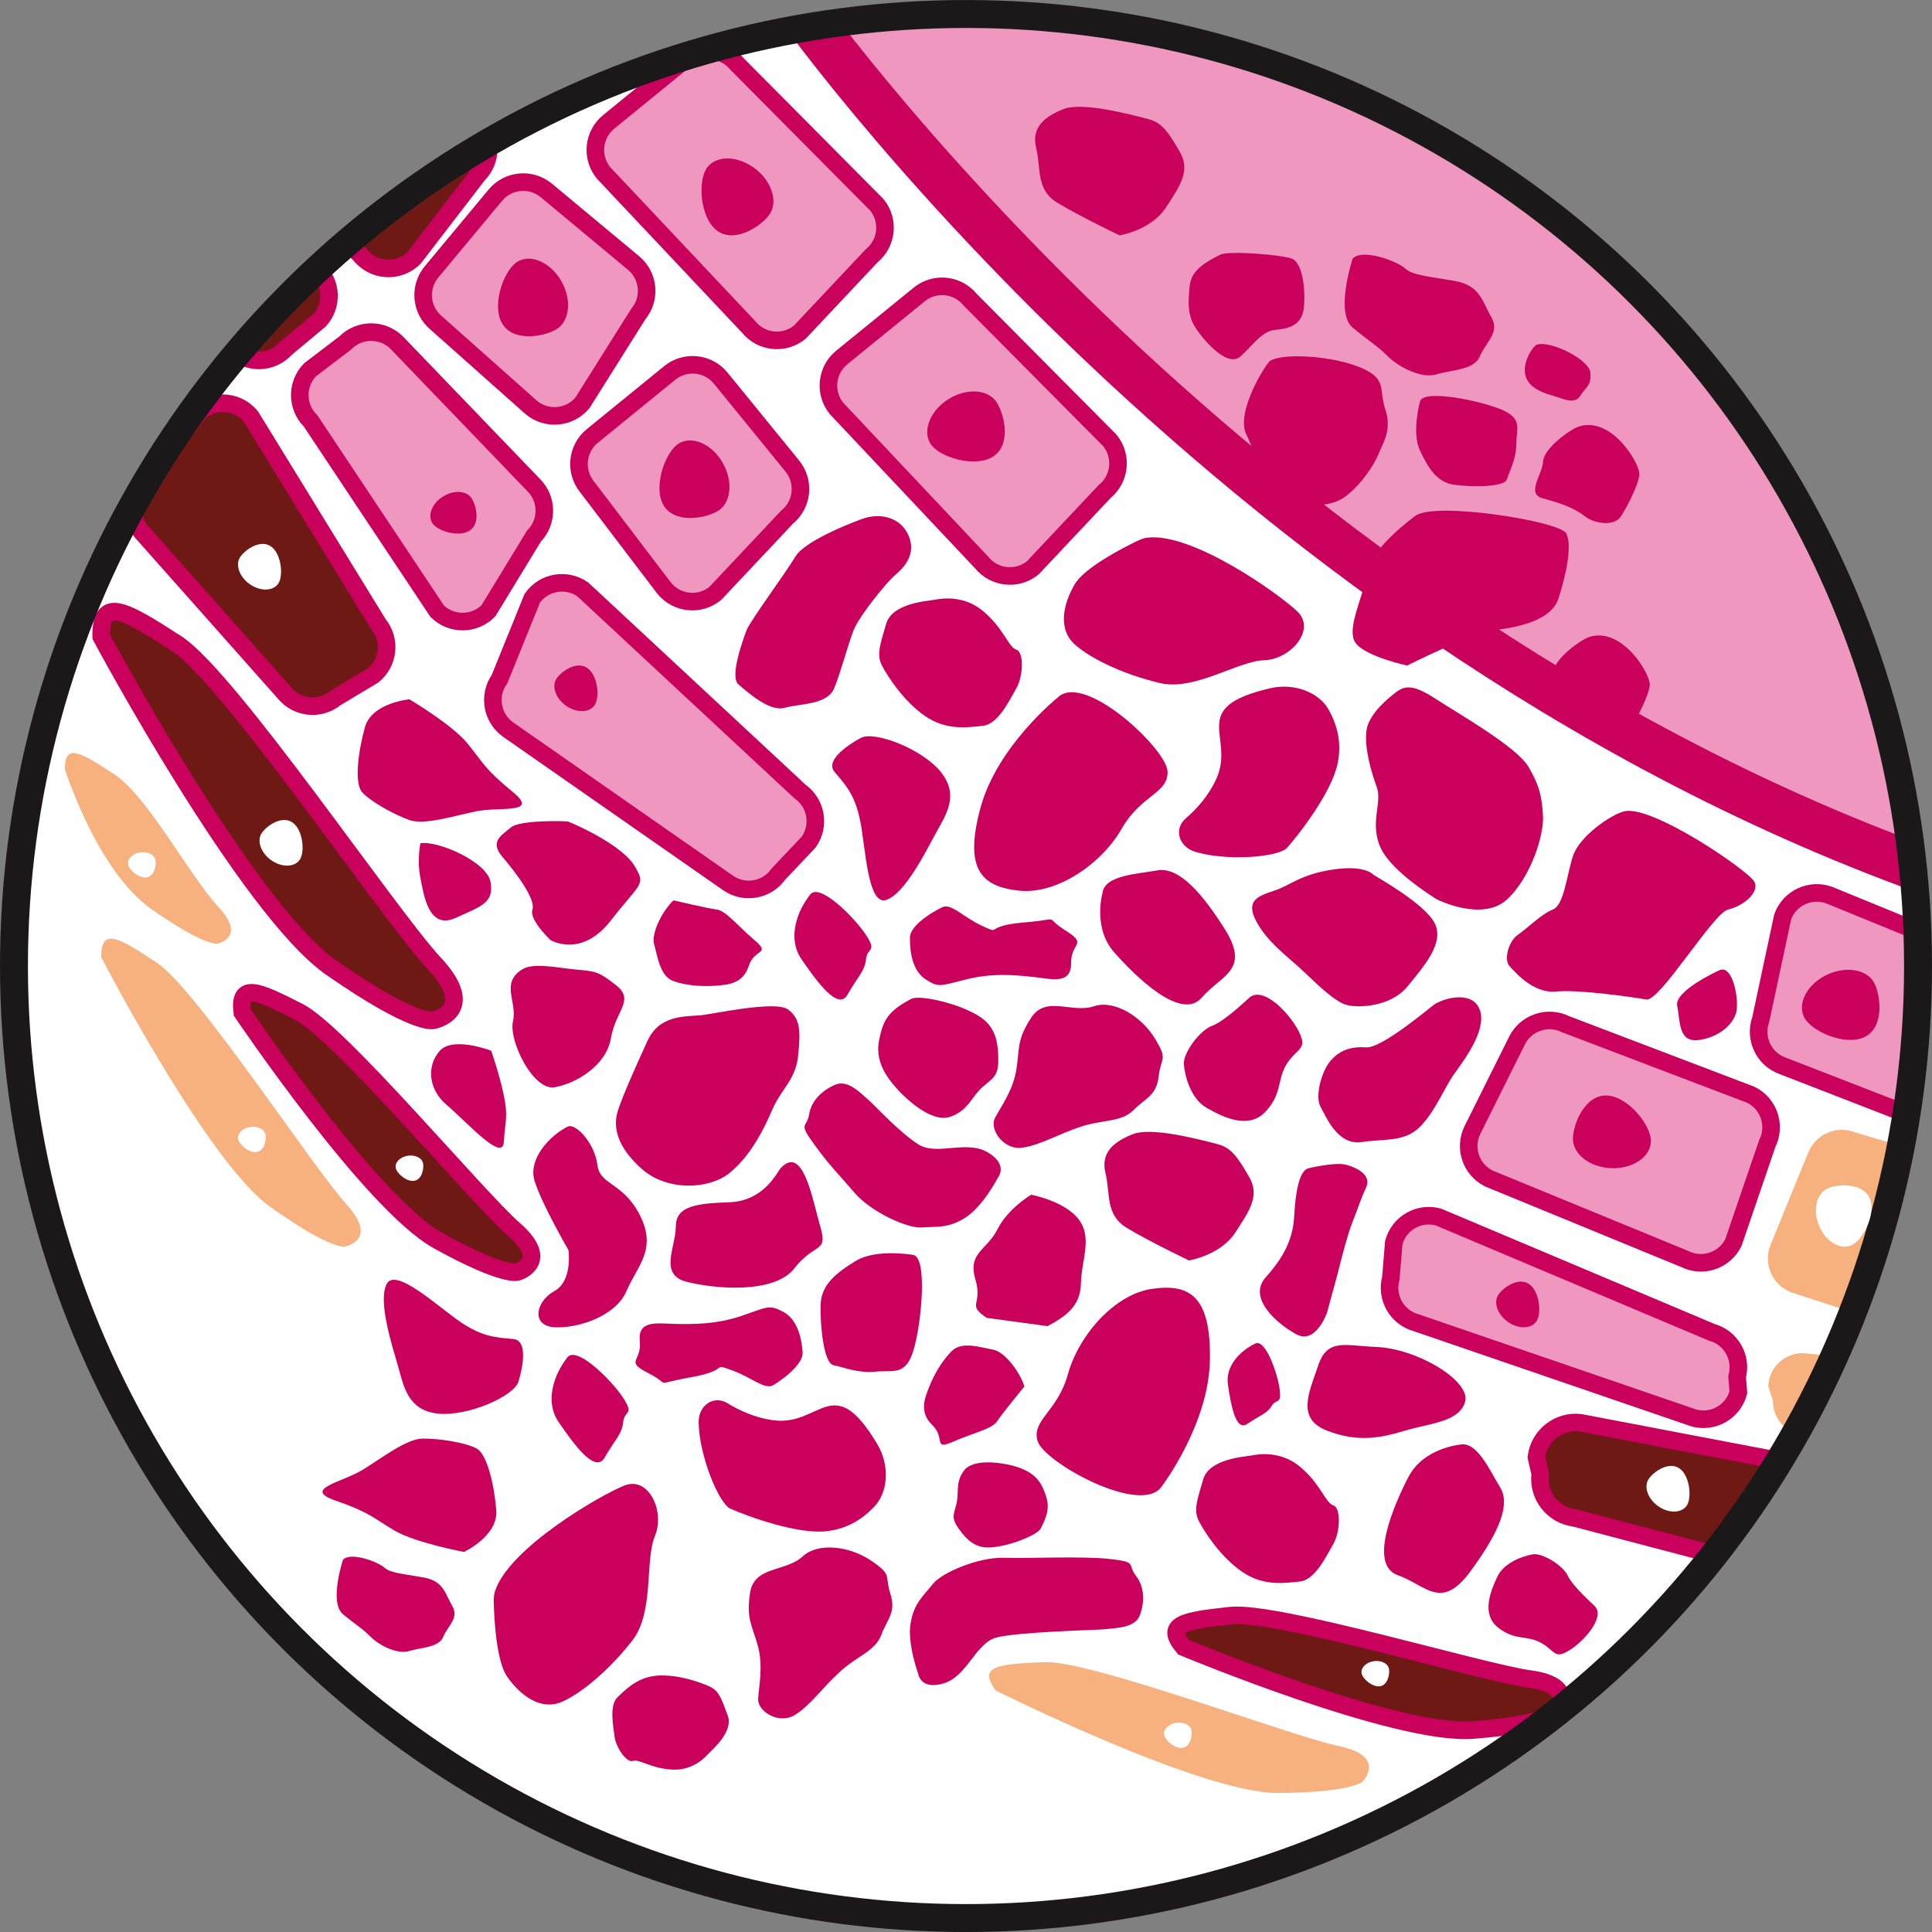 <?xml version="1.0" encoding="utf-8"?>
<!-- Generator: Adobe Illustrator 16.0.0, SVG Export Plug-In . SVG Version: 6.00 Build 0)  -->
<!DOCTYPE svg PUBLIC "-//W3C//DTD SVG 1.1//EN" "http://www.w3.org/Graphics/SVG/1.1/DTD/svg11.dtd">
<svg version="1.1" id="Layer_1" xmlns="http://www.w3.org/2000/svg" xmlns:xlink="http://www.w3.org/1999/xlink" x="0px" y="0px"
	 width="69.158px" height="69.159px" viewBox="0 0 69.158 69.159" enable-background="new 0 0 69.158 69.159" xml:space="preserve">
<rect x="0" y="0" width="69.158" height="69.159" fill="#808080" stroke="none"/>
<g id="XMLID_2736_">
	<g id="XMLID_4092_">
		
			<circle id="XMLID_4216_" fill="#EF97BF" stroke="#CA005D" stroke-width="0.839" stroke-miterlimit="10" cx="34.579" cy="34.58" r="34.079"/>
		<g id="XMLID_4173_">
			<defs>
				<circle id="XMLID_4174_" cx="34.579" cy="34.58" r="34.079"/>
			</defs>
			<use xlink:href="#XMLID_4174_"  overflow="visible" fill="#EF97BF"/>
			<clipPath id="XMLID_5_">
				<use xlink:href="#XMLID_4174_"  overflow="visible"/>
			</clipPath>
			
				<path id="XMLID_4215_" clip-path="url(#XMLID_5_)" fill="#FAD9E6" stroke="#FDEEF5" stroke-width="2.687" stroke-miterlimit="10" d="
				M69.021,31.045C43.23,22.221,28.298-0.177,28.298-0.177S1.26-2.523-1.613,27.83c2.217,9.418,23.69,38.293,52.292,37.99
				C79.281,65.518,69.021,31.045,69.021,31.045z"/>
			<g id="XMLID_4175_" clip-path="url(#XMLID_5_)">
				<path id="XMLID_4214_" fill="#CA005D" d="M23.776,21.057l-2.76-3.627c-0.452-0.555-0.368-1.373,0.187-1.825l2.771-2.256
					c0.556-0.452,1.374-0.368,1.826,0.188l2.563,3.147c0.451,0.557,0.368,1.373-0.188,1.826l-2.573,2.734
					C25.047,21.696,24.229,21.612,23.776,21.057z"/>
				<path id="XMLID_4213_" fill="#CA005D" d="M49.465,40.049l-4.003-2.178c-0.641-0.322-0.899-1.102-0.577-1.742l1.604-3.192
					c0.322-0.641,1.102-0.899,1.742-0.577l3.629,1.822c0.64,0.322,0.897,1.103,0.576,1.742l-1.229,3.549
					C50.885,40.113,50.105,40.371,49.465,40.049z"/>
				<path id="XMLID_4212_" fill="#CA005D" d="M58.443,28.73l4.058,2.076c0.647,0.305,0.926,1.078,0.62,1.727L61.6,35.766
					c-0.305,0.648-1.078,0.926-1.727,0.621L56.2,34.658c-0.648-0.307-0.927-1.079-0.621-1.728l1.137-3.578
					C57.021,28.704,57.795,28.426,58.443,28.73z"/>
				<path id="XMLID_4211_" fill="#CA005D" d="M42.293,26.051l-3.406-3.027c-0.552-0.459-0.627-1.277-0.168-1.828l2.284-2.746
					c0.458-0.552,1.276-0.627,1.827-0.168l3.121,2.596c0.551,0.458,0.627,1.276,0.168,1.828l-1.998,3.178
					C43.662,26.434,42.844,26.509,42.293,26.051z"/>
				<path id="XMLID_4210_" fill="#CA005D" d="M31.494,28.363l-3.406-3.027c-0.551-0.459-0.626-1.277-0.168-1.828l2.285-2.746
					c0.458-0.551,1.276-0.627,1.828-0.168l3.121,2.596c0.551,0.459,0.625,1.277,0.167,1.828l-1.999,3.178
					C32.863,28.746,32.045,28.822,31.494,28.363z"/>
				<path id="XMLID_4209_" fill="#CA005D" d="M19.02,14.588l-3.406-3.028c-0.551-0.458-0.625-1.276-0.167-1.827l2.284-2.746
					c0.459-0.552,1.276-0.627,1.828-0.168l3.12,2.596c0.552,0.458,0.626,1.276,0.169,1.827l-2,3.179
					C20.389,14.971,19.571,15.045,19.02,14.588z"/>
				<path id="XMLID_4208_" fill="#CA005D" d="M12.986,9.227L9.879,5.893c-0.506-0.508-0.503-1.33,0.005-1.836l2.532-2.52
					c0.508-0.506,1.33-0.504,1.836,0.004l2.863,2.877c0.506,0.509,0.504,1.33-0.005,1.836L14.822,9.23
					C14.314,9.736,13.492,9.734,12.986,9.227z"/>
				<path id="XMLID_4207_" fill="#CA005D" d="M52.352,32.666l-6.25-4.271c-0.609-0.377-0.797-1.178-0.42-1.787l1.881-3.037
					c0.377-0.609,1.178-0.797,1.787-0.42l5.906,3.885c0.609,0.377,0.798,1.178,0.42,1.787l-1.537,3.424
					C53.761,32.855,52.961,33.044,52.352,32.666z"/>
				<path id="XMLID_4206_" fill="#CA005D" d="M65.471,32.039l7.007,2.866c0.675,0.241,1.026,0.983,0.786,1.659l-1.203,3.363
					c-0.24,0.676-0.983,1.027-1.658,0.785l-6.591-2.559c-0.675-0.241-1.026-0.984-0.784-1.658l0.784-3.672
					C64.053,32.149,64.796,31.797,65.471,32.039z"/>
				<path id="XMLID_4205_" fill="#CA005D" d="M41.791,35.467l-6.25-4.271c-0.609-0.378-0.797-1.178-0.42-1.787l1.881-3.037
					c0.377-0.609,1.177-0.797,1.786-0.42l5.907,3.885c0.609,0.377,0.797,1.177,0.42,1.786l-1.538,3.425
					C43.199,35.656,42.4,35.844,41.791,35.467z"/>
				<path id="XMLID_4204_" fill="#CA005D" d="M15.648,21.877l-4.529-6.809c-0.512-0.503-0.518-1.324-0.016-1.835l1.258-0.958
					c0.503-0.51,1.324-0.517,1.836-0.014l4.9,5.096c0.511,0.502,0.518,1.324,0.015,1.835l-1.628,2.671
					C16.981,22.373,16.16,22.38,15.648,21.877z"/>
				<path id="XMLID_4203_" fill="#CA005D" d="M6.514,3.027l4.834,6.598c0.532,0.479,0.575,1.301,0.096,1.833l-1.213,1.013
					c-0.479,0.533-1.299,0.576-1.832,0.098L3.271,7.699c-0.532-0.48-0.576-1.301-0.097-1.833l1.507-2.741
					C5.16,2.592,5.98,2.549,6.514,3.027z"/>
				<path id="XMLID_4202_" fill="#CA005D" d="M20.863,21.1l7.773,7.232c0.586,0.414,0.726,1.224,0.313,1.809l-1.086,1.148
					c-0.414,0.586-1.224,0.725-1.809,0.312l-7.861-5.481c-0.586-0.413-0.726-1.223-0.313-1.809l1.174-2.898
					C19.469,20.826,20.278,20.688,20.863,21.1z"/>
				<path id="XMLID_4201_" fill="#CA005D" d="M51.486,43.563l9.783,4.127c0.691,0.188,1.1,0.9,0.912,1.592l0.046,0.563
					c-0.188,0.692-0.9,1.101-1.592,0.913l-9.937-3.408c-0.691-0.188-1.1-0.9-0.912-1.593l0.107-1.282
					C50.082,43.783,50.795,43.375,51.486,43.563z"/>
				<path id="XMLID_4200_" fill="#CA005D" d="M15.836,25.377l7.468,8.817c0.579,0.522,0.626,1.415,0.103,1.995l-0.232,0.568
					c-0.521,0.58-1.415,0.627-1.994,0.104l-7.97-8.195c-0.579-0.523-0.626-1.416-0.104-1.994l0.736-1.192
					C14.363,24.9,15.257,24.854,15.836,25.377z"/>
				<path id="XMLID_4199_" fill="#CA005D" d="M74.529,52.963l-9.87-1.576c-0.675-0.017-1.208-0.576-1.192-1.25l-0.168-0.506
					c0.016-0.674,0.575-1.209,1.25-1.192l9.85,0.884c0.675,0.017,1.209,0.576,1.193,1.251l0.188,1.196
					C75.764,52.443,75.205,52.979,74.529,52.963z"/>
				<path id="XMLID_4198_" fill="#CA005D" d="M67.537,57.273l-11.174-2.938c-0.775-0.095-1.325-0.8-1.229-1.575l-0.136-0.6
					c0.095-0.773,0.8-1.324,1.574-1.229l11.23,2.141c0.773,0.096,1.324,0.801,1.229,1.574l0.08,1.397
					C69.017,56.818,68.312,57.369,67.537,57.273z"/>
				<path id="XMLID_4197_" fill="#CA005D" d="M58.684,60.407l-11.012-3.503c-0.768-0.135-1.281-0.867-1.147-1.635l-0.104-0.606
					c0.135-0.769,0.866-1.282,1.635-1.147l11.106,2.709c0.769,0.135,1.282,0.867,1.147,1.635l0.01,1.4
					C60.184,60.028,59.451,60.541,58.684,60.407z"/>
				<path id="XMLID_4196_" fill="#CA005D" d="M35.84,40.195l-6.77-5.505c-0.611-0.374-0.803-1.173-0.429-1.784l1.009-1.217
					c0.375-0.61,1.174-0.803,1.785-0.428l6.744,3.752c0.611,0.375,0.803,1.174,0.428,1.785l-0.982,2.969
					C37.25,40.379,36.451,40.57,35.84,40.195z"/>
				<path id="XMLID_4195_" fill="#CA005D" d="M8.981,14.912l4.567,7.435c0.453,0.556,0.369,1.373-0.186,1.825l-1.355,0.814
					c-0.556,0.452-1.373,0.369-1.826-0.188l-5.123-5.771c-0.453-0.556-0.369-1.374,0.187-1.826l1.91-2.477
					C7.711,14.273,8.528,14.356,8.981,14.912z"/>
				<path id="XMLID_4194_" fill="#CA005D" d="M41.344,37.178l7.286,4.802c0.646,0.312,0.916,1.087,0.604,1.733l-0.883,1.311
					c-0.313,0.645-1.088,0.916-1.733,0.604l-7.085-3.059c-0.646-0.313-0.916-1.088-0.604-1.733l0.682-3.052
					C39.922,37.137,40.698,36.867,41.344,37.178z"/>
				<path id="XMLID_4193_" fill="#CA005D" d="M26.801,11.705l-5.199-5.518c-0.451-0.557-0.368-1.374,0.188-1.826l2.771-2.256
					c0.556-0.453,1.373-0.369,1.825,0.188l5.002,5.039c0.453,0.557,0.369,1.373-0.188,1.826l-2.572,2.734
					C28.07,12.346,27.254,12.262,26.801,11.705z"/>
				<path id="XMLID_4192_" fill="#CA005D" d="M35.144,20.141l-5.199-5.52c-0.452-0.555-0.369-1.373,0.187-1.825l2.771-2.255
					c0.555-0.453,1.373-0.369,1.825,0.187l5.002,5.04c0.452,0.556,0.368,1.373-0.188,1.826l-2.573,2.733
					C36.414,20.779,35.596,20.695,35.144,20.141z"/>
				<path id="XMLID_4191_" fill="#CA005D" d="M60.306,45.067l-7.013-2.882c-0.641-0.319-0.902-1.099-0.583-1.74l1.593-3.197
					c0.32-0.642,1.1-0.902,1.741-0.584l6.635,2.527c0.642,0.32,0.903,1.1,0.583,1.74l-1.215,3.553
					C61.727,45.126,60.947,45.387,60.306,45.067z"/>
				<path id="XMLID_4190_" fill="#CA005D" d="M71.297,48.604l-7.207-2.353c-0.664-0.271-0.982-1.029-0.711-1.693l1.352-3.307
					c0.271-0.664,1.028-0.981,1.692-0.711l6.805,2.027c0.663,0.271,0.981,1.029,0.71,1.693l-0.948,3.632
					C72.719,48.557,71.961,48.875,71.297,48.604z"/>
				<path id="XMLID_4189_" fill="#CA005D" d="M24.301,38.645c0,0,4.338,5.999,8.772,7.324s5.097,0.815,5.097,0.815
					s1.836-1.02-0.764-2.446c-2.6-1.428-7.068-5.744-9.786-6.458S23.699,36.912,24.301,38.645z"/>
				<path id="XMLID_4188_" fill="#CA005D" d="M27.334,47.639c0,0,9.19,6.154,12.845,6.587c3.655,0.433,4.104-0.058,4.104-0.058
					s1.299-1.049-0.934-1.811c-2.23-0.764-11.294-5.582-13.52-5.771C27.604,46.399,26.625,46.363,27.334,47.639z"/>
				<path id="XMLID_4187_" fill="#CA005D" d="M3.623,22.791c0,0,5.221,9.752,8.242,11.852c3.023,2.1,3.65,1.879,3.65,1.879
					s1.639-0.315,0.027-2.037c-1.609-1.723-7.346-10.236-9.223-11.448S3.598,21.334,3.623,22.791z"/>
				<path id="XMLID_4186_" fill="#CA005D" d="M40.334,48.426c0,0,4.704,3.919,8.529,4.073c3.824,0.154,4.252-0.39,4.252-0.39
					s1.262-1.191-1.113-1.804c-2.375-0.611-6.84-3.157-9.164-3.173S39.498,47.16,40.334,48.426z"/>
				<path id="XMLID_4185_" fill="#CA005D" d="M17.339,38.286c0,0,2.315,4.565,5.202,5.948c2.886,1.383,3.393,1.106,3.393,1.106
					s1.363-0.499-0.258-1.753c-1.621-1.256-4.208-4.686-5.987-5.466S17.115,37.037,17.339,38.286z"/>
				<path id="XMLID_4184_" fill="#CA005D" d="M28.457,53.07c0,0,6.885,4.544,9.611,4.848c2.729,0.305,3.061-0.063,3.061-0.063
					s0.963-0.789-0.705-1.346c-1.667-0.559-8.449-4.107-10.109-4.235C28.652,52.145,27.924,52.123,28.457,53.07z"/>
				<path id="XMLID_4183_" fill="#CA005D" d="M3.623,34.266c0,0,3.796,7.322,6.029,8.918c2.232,1.595,2.701,1.436,2.701,1.436
					s1.227-0.219,0.042-1.518c-1.184-1.301-5.376-7.705-6.764-8.627C4.244,33.552,3.618,33.178,3.623,34.266z"/>
				<path id="XMLID_4182_" fill="#CA005D" d="M8.672,36.242c0,0,4.611,6.839,7.012,8.168c2.4,1.328,2.85,1.117,2.85,1.117
					s1.191-0.359-0.133-1.514c-1.326-1.156-6.226-7.037-7.709-7.795C9.207,35.463,8.542,35.162,8.672,36.242z"/>
				<path id="XMLID_4181_" fill="#CA005D" d="M42.367,58.963c0,0,7.611,3.176,10.348,2.965c2.736-0.21,2.994-0.633,2.994-0.633
					s0.799-0.955-0.943-1.191s-9.068-2.454-10.725-2.271S41.666,58.132,42.367,58.963z"/>
				<path id="XMLID_4180_" fill="#CA005D" d="M20.252,46.9c0,0,2.064,3.211,4.31,4.018c2.245,0.809,2.601,0.564,2.601,0.564
					s0.974-0.473-0.324-1.281s-3.477-3.156-4.855-3.602C20.604,46.156,19.991,45.99,20.252,46.9z"/>
				<path id="XMLID_4179_" fill="#CA005D" d="M2.324,27.537c0,0,1.146,3.641,3.102,5.01s2.361,1.227,2.361,1.227
					s1.063-0.199,0.023-1.32c-1.039-1.121-2.524-3.96-3.738-4.751S2.311,26.591,2.324,27.537z"/>
				<path id="XMLID_4178_" fill="#CA005D" d="M35.639,60.51c0,0,7.375,3.693,10.119,3.672c2.744-0.021,3.031-0.426,3.031-0.426
					s0.861-0.896-0.859-1.252c-1.723-0.356-8.878-3.075-10.543-3.006C35.723,59.567,34.996,59.632,35.639,60.51z"/>
				<path id="XMLID_4177_" fill="#CA005D" d="M13.995,46.479c0,0,5.391,6.244,7.933,7.278c2.541,1.034,2.961,0.771,2.961,0.771
					s1.142-0.497-0.312-1.486c-1.452-0.99-7.016-6.248-8.579-6.824S13.738,45.422,13.995,46.479z"/>
				<path id="XMLID_4176_" fill="#CA005D" d="M26.759,55.688c0,0,2.431,2.943,4.757,3.479c2.324,0.535,2.648,0.251,2.648,0.251
					s0.911-0.585-0.474-1.233s-3.826-2.723-5.248-3C27.02,54.906,26.393,54.815,26.759,55.688z"/>
			</g>
			
				<use xlink:href="#XMLID_4174_"  overflow="visible" fill="none" stroke="#CA005D" stroke-width="0.839" stroke-miterlimit="10"/>
		</g>
		<path id="XMLID_4172_" fill="#FAD9E6" d="M33.306,15.883c-0.295-0.478-0.002-1.193,0.654-1.6c0.657-0.406,1.429-0.348,1.724,0.13
			s0.51,1.532-0.146,1.938S33.602,16.359,33.306,15.883z"/>
		<path id="XMLID_4171_" fill="#FAD9E6" d="M30.45,24.438c-0.296-0.477-0.002-1.193,0.654-1.598
			c0.657-0.406,1.429-0.349,1.724,0.129s0.51,1.533-0.146,1.938S30.745,24.916,30.45,24.438z"/>
		<path id="XMLID_4170_" fill="#FAD9E6" d="M24.322,15.86c0.492-0.271,1.193,0.06,1.564,0.735c0.372,0.676,0.274,1.443-0.217,1.713
			c-0.492,0.271-1.557,0.433-1.929-0.244C23.369,17.389,23.832,16.131,24.322,15.86z"/>
		<path id="XMLID_4169_" fill="#FAD9E6" d="M18.545,9.354c0.491-0.271,1.191,0.06,1.563,0.735c0.373,0.676,0.275,1.443-0.217,1.714
			s-1.557,0.432-1.928-0.245C17.59,10.883,18.053,9.625,18.545,9.354z"/>
		<path id="XMLID_4168_" fill="#FAD9E6" d="M25.32,5.987c0.347-0.442,1.119-0.414,1.727,0.062c0.607,0.478,0.819,1.221,0.473,1.662
			c-0.346,0.442-1.262,1.008-1.869,0.532C25.043,7.767,24.975,6.428,25.32,5.987z"/>
		<path id="XMLID_4167_" fill="#FAD9E6" d="M42.343,20.56c0.502-0.251,1.188,0.104,1.535,0.794c0.346,0.689,0.22,1.453-0.282,1.704
			s-1.572,0.372-1.918-0.317S41.842,20.811,42.343,20.56z"/>
		<path id="XMLID_4166_" fill="#FAD9E6" d="M41.072,30.045c0.182,0.531-0.263,1.164-0.992,1.414c-0.73,0.251-1.47,0.023-1.651-0.508
			c-0.183-0.531-0.158-1.607,0.571-1.857C39.73,28.844,40.891,29.515,41.072,30.045z"/>
		<path id="XMLID_4165_" fill="#FAD9E6" d="M51.689,27.641c-0.029,0.561-0.679,0.981-1.449,0.939
			c-0.771-0.041-1.371-0.529-1.34-1.09c0.029-0.561,0.455-1.551,1.227-1.508C50.897,26.024,51.721,27.081,51.689,27.641z"/>
		<path id="XMLID_4164_" fill="#FAD9E6" d="M50.294,36.33c-0.03,0.561-0.68,0.98-1.45,0.939c-0.771-0.043-1.371-0.53-1.34-1.092
			c0.029-0.56,0.456-1.549,1.227-1.508C49.501,34.713,50.324,35.77,50.294,36.33z"/>
		<path id="XMLID_4163_" fill="#FAD9E6" d="M59.096,40.876c-0.029,0.56-0.68,0.98-1.45,0.939c-0.771-0.042-1.371-0.53-1.341-1.091
			c0.031-0.561,0.457-1.55,1.228-1.508C58.303,39.258,59.126,40.315,59.096,40.876z"/>
		<path id="XMLID_4162_" fill="#FAD9E6" d="M57.771,32.639c-0.236-0.51,0.14-1.186,0.84-1.51s1.459-0.175,1.695,0.335
			c0.236,0.509,0.324,1.583-0.377,1.907C59.23,33.695,58.006,33.147,57.771,32.639z"/>
		<path id="XMLID_4161_" fill="#FAD9E6" d="M64.572,36.396c-0.236-0.51,0.141-1.186,0.84-1.51c0.701-0.324,1.459-0.175,1.695,0.335
			c0.236,0.509,0.324,1.583-0.377,1.907C66.031,37.453,64.808,36.905,64.572,36.396z"/>
		<path id="XMLID_4160_" fill="#FAD9E6" d="M42.652,40.334c-0.064,0.327-0.482,0.521-0.934,0.432
			c-0.45-0.09-0.764-0.428-0.697-0.756c0.064-0.327,0.398-0.874,0.849-0.785C42.32,39.314,42.718,40.006,42.652,40.334z"/>
		<path id="XMLID_4159_" fill="#FAD9E6" d="M32.805,34.668c-0.064,0.328-0.483,0.521-0.934,0.432
			c-0.451-0.09-0.764-0.428-0.699-0.755c0.066-0.327,0.4-0.875,0.85-0.786C32.473,33.648,32.869,34.34,32.805,34.668z"/>
		<path id="XMLID_4158_" fill="#FAD9E6" d="M21.278,25.252c-0.196,0.271-0.657,0.271-1.028,0.002
			c-0.372-0.27-0.514-0.708-0.318-0.979c0.196-0.27,0.729-0.627,1.101-0.357S21.475,24.982,21.278,25.252z"/>
		<path id="XMLID_4157_" fill="#FAD9E6" d="M9.954,20.9c-0.196,0.271-0.656,0.271-1.028,0.001c-0.372-0.27-0.514-0.708-0.318-0.978
			c0.197-0.271,0.729-0.627,1.101-0.357C10.08,19.836,10.15,20.631,9.954,20.9z"/>
		<path id="XMLID_4156_" fill="#FAD9E6" d="M10.725,30.783c-0.196,0.271-0.656,0.271-1.028,0.001
			c-0.372-0.27-0.515-0.708-0.318-0.978c0.196-0.271,0.729-0.627,1.101-0.357S10.92,30.514,10.725,30.783z"/>
		<path id="XMLID_4155_" fill="#FAD9E6" d="M17.721,30.783c-0.196,0.271-0.656,0.271-1.028,0.001
			c-0.372-0.27-0.514-0.708-0.317-0.978c0.195-0.271,0.729-0.627,1.1-0.357C17.847,29.719,17.917,30.514,17.721,30.783z"/>
		<path id="XMLID_4154_" fill="#FAD9E6" d="M30.229,42.312c-0.195,0.271-0.656,0.271-1.027,0.001
			c-0.373-0.27-0.515-0.707-0.318-0.978s0.729-0.628,1.1-0.357C30.354,41.247,30.425,42.041,30.229,42.312z"/>
		<path id="XMLID_4153_" fill="#FAD9E6" d="M22.318,42.312c-0.195,0.271-0.656,0.271-1.027,0.001
			c-0.372-0.27-0.515-0.707-0.318-0.978s0.729-0.628,1.1-0.357C22.444,41.247,22.516,42.041,22.318,42.312z"/>
		<path id="XMLID_4152_" fill="#FAD9E6" d="M46.738,50.553c-0.196,0.27-0.656,0.271-1.028,0c-0.371-0.27-0.514-0.707-0.317-0.977
			c0.195-0.271,0.729-0.628,1.1-0.358C46.864,49.488,46.935,50.282,46.738,50.553z"/>
		<path id="XMLID_4151_" fill="#FAD9E6" d="M36.014,51.037c-0.196,0.271-0.656,0.271-1.028,0.002
			c-0.372-0.271-0.515-0.709-0.317-0.979c0.195-0.271,0.728-0.627,1.1-0.357C36.139,49.973,36.21,50.768,36.014,51.037z"/>
		<path id="XMLID_4150_" fill="#FAD9E6" d="M34.977,55.5c-0.117,0.162-0.393,0.162-0.615,0.001s-0.307-0.423-0.189-0.585
			s0.436-0.375,0.657-0.213C35.051,54.863,35.094,55.339,34.977,55.5z"/>
		<path id="XMLID_4149_" fill="#FAD9E6" d="M30.732,57.92c-0.117,0.162-0.393,0.162-0.615,0.002
			c-0.223-0.162-0.307-0.424-0.189-0.586s0.436-0.375,0.658-0.213C30.808,57.283,30.85,57.759,30.732,57.92z"/>
		<path id="XMLID_4148_" fill="#FAD9E6" d="M48.738,59.889c-0.027-0.197,0.17-0.389,0.442-0.426
			c0.272-0.039,0.515,0.092,0.542,0.289c0.028,0.197-0.054,0.572-0.326,0.61C49.125,60.4,48.766,60.088,48.738,59.889z"/>
		<path id="XMLID_4147_" fill="#FAD9E6" d="M41.67,62.095c-0.028-0.198,0.17-0.39,0.442-0.427s0.515,0.092,0.542,0.289
			c0.027,0.199-0.054,0.572-0.326,0.611C42.057,62.605,41.697,62.293,41.67,62.095z"/>
		<path id="XMLID_4146_" fill="#FAD9E6" d="M19.35,50.734c-0.027-0.198,0.171-0.389,0.443-0.428
			c0.271-0.037,0.514,0.092,0.542,0.291c0.028,0.197-0.054,0.572-0.326,0.609C19.736,51.245,19.377,50.932,19.35,50.734z"/>
		<path id="XMLID_4145_" fill="#FAD9E6" d="M22.712,48.646c-0.028-0.197,0.171-0.388,0.442-0.427
			c0.272-0.037,0.516,0.092,0.543,0.29s-0.055,0.572-0.326,0.61C23.1,49.156,22.739,48.844,22.712,48.646z"/>
		<path id="XMLID_4144_" fill="#FAD9E6" d="M14.164,41.797c-0.028-0.199,0.17-0.39,0.441-0.428c0.272-0.037,0.516,0.092,0.543,0.29
			s-0.054,0.572-0.326,0.61C14.551,42.307,14.191,41.994,14.164,41.797z"/>
		<path id="XMLID_4143_" fill="#FAD9E6" d="M8.521,40.766c-0.026-0.197,0.172-0.389,0.443-0.427s0.516,0.093,0.543,0.29
			s-0.055,0.572-0.326,0.609C8.91,41.276,8.55,40.963,8.521,40.766z"/>
		<path id="XMLID_4142_" fill="#FAD9E6" d="M4.584,30.936c-0.027-0.197,0.17-0.389,0.442-0.426c0.272-0.038,0.515,0.092,0.542,0.289
			c0.028,0.198-0.053,0.572-0.325,0.61S4.611,31.135,4.584,30.936z"/>
		<path id="XMLID_4141_" fill="#FAD9E6" d="M53.881,57.223c-0.196,0.271-0.656,0.271-1.029,0.001
			c-0.371-0.27-0.513-0.708-0.316-0.978c0.195-0.271,0.729-0.627,1.1-0.357S54.076,56.952,53.881,57.223z"/>
		<path id="XMLID_4140_" fill="#FAD9E6" d="M60.371,53.906c-0.196,0.27-0.656,0.27-1.028,0s-0.513-0.707-0.317-0.978
			s0.729-0.628,1.1-0.358C60.498,52.842,60.568,53.635,60.371,53.906z"/>
		<path id="XMLID_4139_" fill="#FAD9E6" d="M54.992,47.307c-0.196,0.271-0.656,0.271-1.028,0.002
			c-0.372-0.271-0.515-0.708-0.318-0.979s0.729-0.627,1.101-0.357S55.188,47.037,54.992,47.307z"/>
		<path id="XMLID_4138_" fill="#FAD9E6" d="M15.473,18.721c-0.176-0.284-0.001-0.711,0.391-0.951
			c0.39-0.242,0.849-0.207,1.024,0.076c0.177,0.285,0.304,0.912-0.087,1.154C16.41,19.241,15.648,19.005,15.473,18.721z"/>
		
			<circle id="XMLID_4137_" fill="#EF97BF" stroke="#CA005D" stroke-width="0.839" stroke-miterlimit="10" cx="34.579" cy="34.58" r="34.079"/>
		<g id="XMLID_4112_">
			<defs>
				<circle id="XMLID_4113_" cx="34.579" cy="34.58" r="34.079"/>
			</defs>
			<use xlink:href="#XMLID_4113_"  overflow="visible" fill="#EF97BF"/>
			<clipPath id="XMLID_6_">
				<use xlink:href="#XMLID_4113_"  overflow="visible"/>
			</clipPath>
			
				<path id="XMLID_4136_" clip-path="url(#XMLID_6_)" fill="#FFFFFF" stroke="#CA005D" stroke-width="1.679" stroke-miterlimit="10" d="
				M50.679,65.82c28.603-0.303,19.384-34.259,19.384-34.259C44.271,22.738,28.298-0.177,28.298-0.177S1.26-2.523-1.613,27.83v40.84
				l41.822,6.059l11.482-1.957L50.679,65.82z"/>
			<g id="XMLID_4114_" clip-path="url(#XMLID_6_)">
				<path id="XMLID_4135_" fill="#EF97BF" stroke="#CA005D" stroke-width="0.629" stroke-miterlimit="10" d="M23.776,21.057
					l-2.76-3.627c-0.452-0.555-0.368-1.373,0.187-1.825l2.771-2.256c0.556-0.452,1.374-0.368,1.826,0.188l2.563,3.147
					c0.451,0.557,0.368,1.373-0.188,1.826l-2.573,2.734C25.047,21.696,24.229,21.612,23.776,21.057z"/>
				<path id="XMLID_4134_" fill="#EF97BF" stroke="#CA005D" stroke-width="0.629" stroke-miterlimit="10" d="M19.02,14.588
					l-3.406-3.028c-0.551-0.458-0.625-1.276-0.167-1.827l2.284-2.746c0.459-0.552,1.276-0.627,1.828-0.168l3.12,2.596
					c0.552,0.458,0.626,1.276,0.169,1.827l-2,3.179C20.389,14.971,19.571,15.045,19.02,14.588z"/>
				<path id="XMLID_4133_" fill="#6E1914" stroke="#CA005D" stroke-width="0.629" stroke-miterlimit="10" d="M12.986,9.227
					L9.879,5.893c-0.506-0.508-0.503-1.33,0.005-1.836l2.532-2.52c0.508-0.506,1.33-0.504,1.836,0.004l2.863,2.877
					c0.506,0.509,0.504,1.33-0.005,1.836L14.822,9.23C14.314,9.736,13.492,9.734,12.986,9.227z"/>
				<path id="XMLID_4132_" fill="#EF97BF" stroke="#CA005D" stroke-width="0.629" stroke-miterlimit="10" d="M65.471,32.039
					l7.007,2.866c0.675,0.241,1.026,0.983,0.786,1.659l-1.203,3.363c-0.24,0.676-0.983,1.027-1.658,0.785l-6.591-2.559
					c-0.675-0.241-1.026-0.984-0.784-1.658l0.784-3.672C64.053,32.149,64.796,31.797,65.471,32.039z"/>
				<path id="XMLID_4131_" fill="#EF97BF" stroke="#CA005D" stroke-width="0.629" stroke-miterlimit="10" d="M15.648,21.877
					l-4.529-6.809c-0.512-0.503-0.518-1.324-0.016-1.835l1.258-0.958c0.503-0.51,1.324-0.517,1.836-0.014l4.9,5.096
					c0.511,0.502,0.518,1.324,0.015,1.835l-1.628,2.671C16.981,22.373,16.16,22.38,15.648,21.877z"/>
				<path id="XMLID_4130_" fill="#6E1914" stroke="#CA005D" stroke-width="0.629" stroke-miterlimit="10" d="M6.514,3.027
					l4.834,6.598c0.532,0.479,0.575,1.301,0.096,1.833l-1.213,1.013c-0.479,0.533-1.299,0.576-1.832,0.098L3.271,7.699
					c-0.532-0.48-0.576-1.301-0.097-1.833l1.507-2.741C5.16,2.592,5.98,2.549,6.514,3.027z"/>
				<path id="XMLID_4129_" fill="#EF97BF" stroke="#CA005D" stroke-width="0.629" stroke-miterlimit="10" d="M20.863,21.1
					l7.773,7.232c0.586,0.414,0.726,1.224,0.313,1.809l-1.086,1.148c-0.414,0.586-1.224,0.725-1.809,0.312l-7.861-5.481
					c-0.586-0.413-0.726-1.223-0.313-1.809l1.174-2.898C19.469,20.826,20.278,20.688,20.863,21.1z"/>
				<path id="XMLID_4128_" fill="#EF97BF" stroke="#CA005D" stroke-width="0.629" stroke-miterlimit="10" d="M51.486,43.563
					l9.783,4.127c0.691,0.188,1.1,0.9,0.912,1.592l0.046,0.563c-0.188,0.692-0.9,1.101-1.592,0.913l-9.937-3.408
					c-0.691-0.188-1.1-0.9-0.912-1.593l0.107-1.282C50.082,43.783,50.795,43.375,51.486,43.563z"/>
				<path id="XMLID_4127_" fill="#F7B17F" d="M74.529,52.963l-9.87-1.576c-0.675-0.017-1.208-0.576-1.192-1.25l-0.168-0.506
					c0.016-0.674,0.575-1.209,1.25-1.192l9.85,0.884c0.675,0.017,1.209,0.576,1.193,1.251l0.188,1.196
					C75.764,52.443,75.205,52.979,74.529,52.963z"/>
				<path id="XMLID_4126_" fill="#6E1914" stroke="#CA005D" stroke-width="0.629" stroke-miterlimit="10" d="M67.537,57.273
					l-11.174-2.938c-0.775-0.095-1.325-0.8-1.229-1.575l-0.136-0.6c0.095-0.773,0.8-1.324,1.574-1.229l11.23,2.141
					c0.773,0.096,1.324,0.801,1.229,1.574l0.08,1.397C69.017,56.818,68.312,57.369,67.537,57.273z"/>
				<path id="XMLID_4125_" fill="#6E1914" stroke="#CA005D" stroke-width="0.629" stroke-miterlimit="10" d="M8.981,14.912
					l4.567,7.435c0.453,0.556,0.369,1.373-0.186,1.825l-1.355,0.814c-0.556,0.452-1.373,0.369-1.826-0.188l-5.123-5.771
					c-0.453-0.556-0.369-1.374,0.187-1.826l1.91-2.477C7.711,14.273,8.528,14.356,8.981,14.912z"/>
				<path id="XMLID_4124_" fill="#EF97BF" stroke="#CA005D" stroke-width="0.629" stroke-miterlimit="10" d="M26.801,11.705
					l-5.199-5.518c-0.451-0.557-0.368-1.374,0.188-1.826l2.771-2.256c0.556-0.453,1.373-0.369,1.825,0.188l5.002,5.039
					c0.453,0.557,0.369,1.373-0.188,1.826l-2.572,2.734C28.07,12.346,27.254,12.262,26.801,11.705z"/>
				<path id="XMLID_4123_" fill="#EF97BF" stroke="#CA005D" stroke-width="0.629" stroke-miterlimit="10" d="M35.144,20.141
					l-5.199-5.52c-0.452-0.555-0.369-1.373,0.187-1.825l2.771-2.255c0.555-0.453,1.373-0.369,1.825,0.187l5.002,5.04
					c0.452,0.556,0.368,1.373-0.188,1.826l-2.573,2.733C36.414,20.779,35.596,20.695,35.144,20.141z"/>
				<path id="XMLID_4122_" fill="#EF97BF" stroke="#CA005D" stroke-width="0.629" stroke-miterlimit="10" d="M60.306,45.067
					l-7.013-2.882c-0.641-0.319-0.902-1.099-0.583-1.74l1.593-3.197c0.32-0.642,1.1-0.902,1.741-0.584l6.635,2.527
					c0.642,0.32,0.903,1.1,0.583,1.74l-1.215,3.553C61.727,45.126,60.947,45.387,60.306,45.067z"/>
				<path id="XMLID_4121_" fill="#F7B17F" d="M71.297,48.604l-7.207-2.353c-0.664-0.271-0.982-1.029-0.711-1.693l1.352-3.307
					c0.271-0.664,1.028-0.981,1.692-0.711l6.805,2.027c0.663,0.271,0.981,1.029,0.71,1.693l-0.948,3.632
					C72.719,48.557,71.961,48.875,71.297,48.604z"/>
				<path id="XMLID_4120_" fill="#6E1914" stroke="#CA005D" stroke-width="0.629" stroke-miterlimit="10" d="M3.623,22.791
					c0,0,5.221,9.752,8.242,11.852c3.023,2.1,3.65,1.879,3.65,1.879s1.639-0.315,0.027-2.037
					c-1.609-1.723-7.346-10.236-9.223-11.448S3.598,21.334,3.623,22.791z"/>
				<path id="XMLID_4119_" fill="#F7B17F" d="M3.623,34.266c0,0,3.796,7.322,6.029,8.918c2.232,1.595,2.701,1.436,2.701,1.436
					s1.227-0.219,0.042-1.518c-1.184-1.301-5.376-7.705-6.764-8.627C4.244,33.552,3.618,33.178,3.623,34.266z"/>
				<path id="XMLID_4118_" fill="#6E1914" stroke="#CA005D" stroke-width="0.629" stroke-miterlimit="10" d="M8.672,36.242
					c0,0,4.611,6.839,7.012,8.168c2.4,1.328,2.85,1.117,2.85,1.117s1.191-0.359-0.133-1.514c-1.326-1.156-6.226-7.037-7.709-7.795
					C9.207,35.463,8.542,35.162,8.672,36.242z"/>
				<path id="XMLID_4117_" fill="#6E1914" stroke="#CA005D" stroke-width="0.629" stroke-miterlimit="10" d="M42.367,58.963
					c0,0,7.611,3.176,10.348,2.965c2.736-0.21,2.994-0.633,2.994-0.633s0.799-0.955-0.943-1.191s-9.068-2.454-10.725-2.271
					S41.666,58.132,42.367,58.963z"/>
				<path id="XMLID_4116_" fill="#F7B17F" d="M2.324,27.537c0,0,1.146,3.641,3.102,5.01s2.361,1.227,2.361,1.227
					s1.063-0.199,0.023-1.32c-1.039-1.121-2.524-3.96-3.738-4.751S2.311,26.591,2.324,27.537z"/>
				<path id="XMLID_4115_" fill="#F7B17F" d="M35.639,60.51c0,0,7.375,3.693,10.119,3.672c2.744-0.021,3.031-0.426,3.031-0.426
					s0.861-0.896-0.859-1.252c-1.723-0.356-8.878-3.075-10.543-3.006C35.723,59.567,34.996,59.632,35.639,60.51z"/>
			</g>
			<use xlink:href="#XMLID_4113_"  overflow="visible" fill="none" stroke="#1B1819" stroke-miterlimit="10"/>
		</g>
		<g id="XMLID_4093_">
			<path id="XMLID_4111_" fill="#CA005D" d="M33.306,15.883c-0.295-0.478-0.002-1.193,0.654-1.6c0.657-0.406,1.429-0.348,1.724,0.13
				s0.51,1.532-0.146,1.938S33.602,16.359,33.306,15.883z"/>
			<path id="XMLID_4110_" fill="#CA005D" d="M24.322,15.86c0.492-0.271,1.193,0.06,1.564,0.735c0.372,0.676,0.274,1.443-0.217,1.713
				c-0.492,0.271-1.557,0.433-1.929-0.244C23.369,17.389,23.832,16.131,24.322,15.86z"/>
			<path id="XMLID_4109_" fill="#CA005D" d="M18.545,9.354c0.491-0.271,1.191,0.06,1.563,0.735c0.373,0.676,0.275,1.443-0.217,1.714
				s-1.557,0.432-1.928-0.245C17.59,10.883,18.053,9.625,18.545,9.354z"/>
			<path id="XMLID_4108_" fill="#CA005D" d="M25.32,5.987c0.347-0.442,1.119-0.414,1.727,0.062c0.607,0.478,0.819,1.221,0.473,1.662
				c-0.346,0.442-1.262,1.008-1.869,0.532C25.043,7.767,24.975,6.428,25.32,5.987z"/>
			<path id="XMLID_4107_" fill="#CA005D" d="M59.096,40.876c-0.029,0.56-0.68,0.98-1.45,0.939c-0.771-0.042-1.371-0.53-1.341-1.091
				c0.031-0.561,0.457-1.55,1.228-1.508C58.303,39.258,59.126,40.315,59.096,40.876z"/>
			<path id="XMLID_4106_" fill="#FFFFFF" d="M66.248,44.586c-0.414,0.159-0.927-0.174-1.146-0.742
				c-0.218-0.57-0.06-1.16,0.354-1.318c0.414-0.159,1.265-0.172,1.483,0.397S66.662,44.427,66.248,44.586z"/>
			<path id="XMLID_4105_" fill="#CA005D" d="M64.572,36.396c-0.236-0.51,0.141-1.186,0.84-1.51c0.701-0.324,1.459-0.175,1.695,0.335
				c0.236,0.509,0.324,1.583-0.377,1.907C66.031,37.453,64.808,36.905,64.572,36.396z"/>
			<path id="XMLID_4104_" fill="#CA005D" d="M21.278,25.252c-0.196,0.271-0.657,0.271-1.028,0.002
				c-0.372-0.27-0.514-0.708-0.318-0.979c0.196-0.27,0.729-0.627,1.101-0.357S21.475,24.982,21.278,25.252z"/>
			<path id="XMLID_4103_" fill="#FFFFFF" d="M9.954,20.9c-0.196,0.271-0.656,0.271-1.028,0.001c-0.372-0.27-0.514-0.708-0.318-0.978
				c0.197-0.271,0.729-0.627,1.101-0.357C10.08,19.836,10.15,20.631,9.954,20.9z"/>
			<path id="XMLID_4102_" fill="#FFFFFF" d="M10.725,30.783c-0.196,0.271-0.656,0.271-1.028,0.001
				c-0.372-0.27-0.515-0.708-0.318-0.978c0.196-0.271,0.729-0.627,1.101-0.357S10.92,30.514,10.725,30.783z"/>
			<path id="XMLID_4101_" fill="#FFFFFF" d="M48.738,59.889c-0.027-0.197,0.17-0.389,0.442-0.426
				c0.272-0.039,0.515,0.092,0.542,0.289c0.028,0.197-0.054,0.572-0.326,0.61C49.125,60.4,48.766,60.088,48.738,59.889z"/>
			<path id="XMLID_4100_" fill="#FFFFFF" d="M41.67,62.095c-0.028-0.198,0.17-0.39,0.442-0.427s0.515,0.092,0.542,0.289
				c0.027,0.199-0.054,0.572-0.326,0.611C42.057,62.605,41.697,62.293,41.67,62.095z"/>
			<path id="XMLID_4099_" fill="#FFFFFF" d="M14.164,41.797c-0.028-0.199,0.17-0.39,0.441-0.428c0.272-0.037,0.516,0.092,0.543,0.29
				s-0.054,0.572-0.326,0.61C14.551,42.307,14.191,41.994,14.164,41.797z"/>
			<path id="XMLID_4098_" fill="#FFFFFF" d="M8.521,40.766c-0.026-0.197,0.172-0.389,0.443-0.427s0.516,0.093,0.543,0.29
				s-0.055,0.572-0.326,0.609C8.91,41.276,8.55,40.963,8.521,40.766z"/>
			<path id="XMLID_4097_" fill="#FFFFFF" d="M4.584,30.936c-0.027-0.197,0.17-0.389,0.442-0.426
				c0.272-0.038,0.515,0.092,0.542,0.289c0.028,0.198-0.053,0.572-0.325,0.61S4.611,31.135,4.584,30.936z"/>
			<path id="XMLID_4096_" fill="#FFFFFF" d="M60.371,53.906c-0.196,0.27-0.656,0.27-1.028,0s-0.513-0.707-0.317-0.978
				s0.729-0.628,1.1-0.358C60.498,52.842,60.568,53.635,60.371,53.906z"/>
			<path id="XMLID_4095_" fill="#CA005D" d="M54.992,47.307c-0.196,0.271-0.656,0.271-1.028,0.002
				c-0.372-0.271-0.515-0.708-0.318-0.979s0.729-0.627,1.101-0.357S55.188,47.037,54.992,47.307z"/>
			<path id="XMLID_4094_" fill="#CA005D" d="M15.473,18.721c-0.176-0.284-0.001-0.711,0.391-0.951
				c0.39-0.242,0.849-0.207,1.024,0.076c0.177,0.285,0.304,0.912-0.087,1.154C16.41,19.241,15.648,19.005,15.473,18.721z"/>
		</g>
	</g>
	<path id="XMLID_4091_" fill="#CA005D" d="M41.068,19.246c-0.129,0.016-0.244,0.062-0.361,0.118c-0.494,0.239-1.885,0.95-2.236,1.55
		c-0.429,0.734-0.6,1.615,0,2.152c0.602,0.539,1.793,1.086,3.043,1.383s2.795-0.789,3.739-0.816s1.866-1.092,1.19-1.742
		C45.794,21.266,42.688,19.049,41.068,19.246z"/>
	<path id="XMLID_4090_" fill="#CA005D" d="M17.717,56.967c-0.039,0.125-0.045,0.248-0.043,0.378c0.013,0.55,0.084,2.11,0.484,2.679
		c0.489,0.695,1.22,1.216,1.959,0.893c0.738-0.324,1.73-1.182,2.52-2.195c0.787-1.015,0.441-2.871,0.807-3.742
		c0.367-0.87-0.219-2.149-1.092-1.805C21.514,53.506,18.209,55.412,17.717,56.967z"/>
	<path id="XMLID_4089_" fill="#CA005D" d="M37.872,24.96c0,0-2.162,1.722-2.771,3.944c-0.607,2.223,0.035,2.836,1.385,2.979
		c1.351,0.141,2.953-0.971,3.66-2.209c0.707-1.237,1.69-1.273,1.647-2.07C41.75,26.807,38.822,24.053,37.872,24.96z"/>
	<path id="XMLID_4088_" fill="#CA005D" d="M41.599,53.188c0,0,1.671-2.202,1.711-4.506c0.04-2.305-0.734-2.74-2.077-2.545
		c-1.344,0.195-2.622,1.67-3.002,3.043c-0.379,1.374-1.324,1.652-1.085,2.414S40.902,54.301,41.599,53.188z"/>
	<path id="XMLID_4087_" fill="#CA005D" d="M39.466,31.959c0,0-0.357,1.25,0.411,2.123c0.77,0.874,2.4,2.479,3.134,1.635
		c0.733-0.842,1.772-0.981,0.805-2.502s-1.726-2.184-2.406-2.056C40.728,31.287,39.545,31.324,39.466,31.959z"/>
	<path id="XMLID_4086_" fill="#CA005D" d="M52.244,51.715c0,0-1.293,0.121-1.828,1.155s-1.438,3.136-0.385,3.514
		s1.559,1.294,2.623-0.161c1.065-1.453,1.408-2.4,1.041-2.988C53.33,52.646,52.865,51.558,52.244,51.715z"/>
	<path id="XMLID_4085_" fill="#CA005D" d="M42.783,30.49c-0.598-0.182-0.773-0.822-0.333-1.2c0.348-0.298,0.796-0.769,1.087-1.403
		c0.7-1.524-1.074-2.557,1.947-3.254c0.832-0.191,1.732,0.14,2.084,0.783c0.312,0.571,0.458,1.174,0.32,1.885
		c-0.199,1.029-1.354,2.523-1.811,3.041C45.768,30.693,43.9,30.83,42.783,30.49z"/>
	<path id="XMLID_4084_" fill="#CA005D" d="M25.009,50.918C25,50.292,25.557,49.93,26.05,50.234c0.389,0.24,0.976,0.525,1.667,0.609
		c1.666,0.201,2.109-1.803,3.693,0.863c0.436,0.733,0.394,1.693-0.111,2.223c-0.45,0.472-0.98,0.795-1.698,0.88
		c-1.042,0.124-2.816-0.522-3.448-0.8C25.723,53.821,25.024,52.085,25.009,50.918z"/>
	<path id="XMLID_4083_" fill="#CA005D" d="M49.934,24.807c-0.146,0.117-0.938,0.716-1.02,1.342
		c-0.082,0.627,0.172,1.486,0.371,2.035s-0.264,1.273,0.131,2.154s2.025,1.859,2.025,1.859s1.622,0.815,2.503,0
		s1.329-2.352,1.289-2.99s-0.099-1.041-0.519-1.757s-2.498-1.897-3.314-2.428C50.586,24.492,50.285,24.525,49.934,24.807z"/>
	<path id="XMLID_4082_" fill="#CA005D" d="M33.446,21.471c0.126-0.021,0.985-0.226,1.736,0.396c0.75,0.623,0.913,1.299,1.198,1.389
		s0.245,0.963,0,1.383c-0.244,0.42-0.645,1.286-1.198,1.342c-0.555,0.057-1.304,0.178-2.071-0.352
		c-0.766-0.53-1.337-1.412-1.541-1.807c-0.203-0.395-0.061-0.762,0.153-1.496C31.938,21.593,33.167,21.518,33.446,21.471z"/>
	<path id="XMLID_4081_" fill="#CA005D" d="M25.364,62.771c-0.07,0.074-0.518,0.611-1.289,0.574s-1.196-0.389-1.421-0.311
		c-0.223,0.08-0.612-0.494-0.656-0.875c-0.045-0.383-0.204-1.122,0.121-1.421c0.324-0.3,0.741-0.733,1.479-0.762
		c0.738-0.028,1.52,0.259,1.836,0.411c0.317,0.154,0.401,0.455,0.615,1.021C26.262,61.977,25.519,62.608,25.364,62.771z"/>
	<path id="XMLID_4080_" fill="#CA005D" d="M44.793,52.102c0.127-0.021,0.985-0.227,1.736,0.396c0.75,0.622,0.913,1.299,1.198,1.389
		c0.286,0.09,0.245,0.963,0,1.383c-0.245,0.419-0.645,1.286-1.198,1.342c-0.555,0.056-1.305,0.178-2.071-0.352
		c-0.767-0.53-1.337-1.412-1.541-1.807s-0.062-0.762,0.153-1.496C43.283,52.224,44.514,52.148,44.793,52.102z"/>
	<path id="XMLID_4079_" fill="#CA005D" d="M30.959,18.543c-0.178,0.052-2.119,0.767-2.486,1.379
		c-0.367,0.611-1.631,2.318-1.753,2.647c-0.122,0.328-0.612,1.66-0.286,1.932s1.107,0.99,1.654,0.835
		c0.547-0.156,1.525-0.098,1.771-0.697s0.489-1.542,0.692-2.069c0.205-0.528,1.21-1.751,1.482-1.976
		c0.271-0.225,0.761-0.703,0.516-1.359C32.305,18.576,31.623,18.348,30.959,18.543z"/>
	<path id="XMLID_4078_" fill="#CA005D" d="M49.17,31.318c0,0-0.283-0.366-1.444-0.194c-1.161,0.171-1.522,0.561-2.106,0.755
		s-1.054,0.352-0.645,1.112c0.408,0.761,1.148,1.269,1.684,1.78c0.535,0.511,1.078,1.027,1.465,1.176
		c0.388,0.15,1.63,0.128,2.253-0.631c0.624-0.758,1.301-1.544,0.998-2.23C51.072,32.4,49.379,31.449,49.17,31.318z"/>
	<path id="XMLID_4077_" fill="#CA005D" d="M58.15,29.039c-0.441,0.096-1.613,0.881-1.846,1.609s-0.314,1.748-0.723,1.911
		c-0.407,0.163-0.918,0.676-1.254,0.909c-0.336,0.232-0.498,0.891-0.295,1.111c0.204,0.221,0.855,0.996,1.672,0.914
		c0.814-0.081,2.755,0.204,3.232,0.285c0.477,0.082,2.393-3.097,2.923-3.22c0.53-0.122,1.142-0.61,0.938-0.998
		C62.595,31.173,59.17,28.822,58.15,29.039z"/>
	<path id="XMLID_4076_" fill="#CA005D" d="M61.535,34.736c0,0-1.611,0.732-1.499,1.266c0.112,0.535,0.034,1.31,0.747,1.229
		c0.711-0.082,1.24-0.531,1.363-0.979C62.269,35.803,62.023,34.485,61.535,34.736z"/>
	<path id="XMLID_4075_" fill="#CA005D" d="M50.65,18.476c0,0-1.572,1.134-1.703,2.003c-0.133,0.869-0.784,2.052-0.418,2.541
		c0.367,0.49,1.841,0.803,1.841,0.803s2.358-1.174,3.011-1.253s2.12-0.259,2.406-1.147c0.285-0.889,0.488-1.88,0.285-2.322
		C55.867,18.658,51.309,17.931,50.65,18.476z"/>
	<path id="XMLID_4074_" fill="#CA005D" d="M45.473,12.909c-0.13,0.069-1.264,1.835-0.856,2.649c0.407,0.816,0.758,2.376,1.356,2.452
		c0.6,0.077,1.578,0.198,2.149-0.21c0.571-0.407,1.06-1.141,1.224-1.549c0.162-0.407,0.489-0.855,0.244-1.59
		c-0.244-0.733,0.082-1.101-0.896-1.508C47.715,12.746,46.002,12.624,45.473,12.909z"/>
	<path id="XMLID_4073_" fill="#CA005D" d="M50.83,14.377c0,0-0.309,1.101,0,1.753s0.616,1.142,1.236,1.224
		c0.621,0.081,1.787,0.091,1.877-0.199c0.09-0.291,0.335-0.73,0.335-1.265s0.244-0.901-0.53-1.228
		C52.973,14.336,50.923,13.916,50.83,14.377z"/>
	<path id="XMLID_4072_" fill="#CA005D" d="M32.674,44.918c0,0-1.313-0.225-2.032,0.213c-0.718,0.438-1.248,0.854-1.267,1.584
		c-0.02,0.73,0.111,2.084,0.459,2.152s0.888,0.298,1.507,0.232c0.62-0.064,1.075,0.174,1.358-0.764
		C32.983,47.398,33.22,44.969,32.674,44.918z"/>
	<path id="XMLID_4071_" fill="#CA005D" d="M48.419,9.26c0,0-0.641,1.938,0,2.467c0.641,0.53,0.857,0.627,1.259,1.027
		s1.217,0.808,1.746,0.645c0.53-0.163,1.346-0.148,1.549-0.645c0.205-0.497,0.734-0.848,0.408-1.406s-0.386-1.129-1.314-1.292
		c-0.928-0.163-1.516-0.204-1.771-0.448C50.038,9.363,48.757,8.872,48.419,9.26z"/>
	<path id="XMLID_4070_" fill="#CA005D" d="M12.276,55.836c0,0-0.505,1.528,0,1.945c0.505,0.418,0.675,0.494,0.992,0.811
		c0.315,0.314,0.959,0.637,1.377,0.508s1.061-0.117,1.222-0.508c0.16-0.393,0.578-0.669,0.32-1.109
		c-0.256-0.439-0.303-0.891-1.035-1.018c-0.732-0.129-1.195-0.162-1.397-0.354S12.543,55.531,12.276,55.836z"/>
	<path id="XMLID_4069_" fill="#CA005D" d="M14.656,25.033c0,0-1.35,0.121-1.594,1c-0.244,0.88-0.377,1.975-0.115,2.303
		c0.263,0.33,1.164,0.828,1.709,1.018c0.547,0.189,1.564-0.145,2.4-0.314c0.837-0.17,2.287,0.11,1.286-0.703
		c-1-0.812-1.062-1.057-1.611-1.729C16.182,25.935,14.656,25.033,14.656,25.033z"/>
	<path id="XMLID_4068_" fill="#CA005D" d="M16.611,55.553c0,0,1.227-0.578,1.154-1.488c-0.072-0.909-0.325-1.982-0.684-2.202
		c-0.359-0.219-1.377-0.377-1.955-0.367c-0.576,0.009-1.418,0.671-2.146,1.118s-2.185,0.683-0.966,1.102
		c1.217,0.42,1.359,0.629,2.107,1.071C14.87,55.229,16.611,55.553,16.611,55.553z"/>
	<path id="XMLID_4067_" fill="#CA005D" d="M15.049,30.185c0,0-0.128,0.604,0,1.243c0.126,0.637,0.3,1.859,1.252,1.432
		c0.953-0.428,1.383-0.549,1.26-1.283S15.654,30.078,15.049,30.185z"/>
	<path id="XMLID_4066_" fill="#CA005D" d="M30.797,26.424c0,0-1.354,0.705-0.922,1.209c0.432,0.503,0.738,0.849,0.922,1.777
		c0.184,0.928,0.265,3.027,0.927,2.803c0.663-0.225,1.396-1.691,1.763-2.365c0.367-0.672,0.869-1.374,0.19-2.215
		C32.998,26.791,31.254,26.137,30.797,26.424z"/>
	<path id="XMLID_4065_" fill="#CA005D" d="M18.563,49.438c0,0,0.469-1.452-0.192-1.507c-0.661-0.057-1.122-0.088-1.903-0.619
		c-0.783-0.533-2.314-1.971-2.629-1.346s0.193,2.185,0.404,2.922c0.211,0.736,0.346,1.588,1.42,1.711S18.438,49.965,18.563,49.438z"
		/>
	<path id="XMLID_4064_" fill="#CA005D" d="M51.343,35.955c-0.112,0.072-1.872,1.578-2.444,1.537s-0.965,0.122-1.278,0.488
		c-0.313,0.367-0.558,1.265-0.354,1.632c0.204,0.366,0.615,1.397,1.47,1.269c0.854-0.127,1.541,0.009,2.095-0.549
		c0.553-0.557,0.861-1.386,1.236-1.909c0.377-0.523,1.152-1.561,0.906-2.265C52.729,35.453,51.729,35.707,51.343,35.955z"/>
	<path id="XMLID_4063_" fill="#CA005D" d="M44.738,35.699c-0.096,0.076-0.896,0.855-1.345,1.018
		c-0.449,0.164-1.051,0.979-1.015,1.387c0.036,0.408,0.24,1.223,0.811,1.549s1.498,0.801,2.115,0.136
		c0.615-0.665,0.395-1.155,0.77-1.726c0.377-0.57,0.743-0.488,0.417-1.141C46.166,36.27,45.232,35.302,44.738,35.699z"/>
	<path id="XMLID_4062_" fill="#CA005D" d="M57.09,57.496c-0.071-0.076-0.793-0.71-0.964-1.083s-0.91-0.833-1.257-0.774
		c-0.348,0.059-1.031,0.289-1.271,0.801c-0.241,0.512-0.584,1.338,0.028,1.821c0.612,0.482,1.017,0.259,1.53,0.542
		c0.516,0.283,0.471,0.604,1.008,0.279C56.699,58.758,57.465,57.892,57.09,57.496z"/>
	<path id="XMLID_4061_" fill="#CA005D" d="M46.845,41.818c0,0,0.948-0.235,1.358-0.12c0.408,0.115,0.9,0.377,0.695,0.817
		c-0.205,0.439-0.264,0.684-0.479,1.214s-0.523,1.813-0.523,1.813l-0.394,1.448c0,0-0.398,1.143-1.092,0.775
		s-1.764-1.305-1.105-2.039c0.656-0.733,0.982-1.381,1.023-2.199C46.369,42.71,46.503,41.89,46.845,41.818z"/>
	<path id="XMLID_4060_" fill="#CA005D" d="M43.601,40.96c-0.786-0.206-2.396-0.619-3.05-0.362c-0.654,0.258-1.164,0.644-0.98,1.389
		c0.184,0.746-0.017,1.489,0.76,1.963c0.774,0.475,2.231,1.169,2.231,1.169s1.122-0.185,1.649-0.989
		c0.527-0.804,0.893-1.33,0.501-2.006S44.08,41.086,43.601,40.96z"/>
	<path id="XMLID_4059_" fill="#CA005D" d="M41.119,4.266c-0.785-0.205-2.395-0.619-3.049-0.361c-0.654,0.257-1.164,0.643-0.98,1.389
		s-0.018,1.488,0.758,1.963c0.775,0.473,2.232,1.168,2.232,1.168s1.122-0.185,1.65-0.988c0.527-0.805,0.891-1.33,0.5-2.006
		S41.6,4.391,41.119,4.266z"/>
	<path id="XMLID_4058_" fill="#CA005D" d="M27.697,49.572c0,0,1.076-0.643,1.033-1.18s-0.199-1.176-0.701-1.438
		s-0.545-0.173-1.48,0.147s-1.786,0.298-2.38,0.29c-0.593-0.009-1.345-0.165-1.267,0.606s-0.563,0.709,0.314,1.16
		c0.878,0.449,0.063,0.402,1.513,0.144s0.703-0.521,1.45-0.259C26.927,49.305,27.389,49.782,27.697,49.572z"/>
	<path id="XMLID_4057_" fill="#CA005D" d="M33.71,32.484c0,0-1.132,0.543-1.138,1.082c-0.005,0.539,0.094,1.189,0.569,1.496
		s0.526,0.221,1.487-0.014s1.807-0.135,2.396-0.073c0.591,0.062,1.324,0.285,1.316-0.49s0.625-0.655-0.208-1.183
		c-0.833-0.528-0.026-0.407-1.493-0.28c-1.469,0.127-0.748,0.456-1.469,0.127C34.452,32.82,34.035,32.303,33.71,32.484z"/>
	<path id="XMLID_4056_" fill="#CA005D" d="M43.679,9.116c-0.802,0.397-1.06,0.694-1.101,1.185c-0.041,0.488-0.09,0.979,0.24,1.467
		c0.33,0.489,1.142,1.401,1.592,0.986s0.777-0.904,1.226-0.945s0.979-0.133,1.04-0.821c0.061-0.687-0.063-1.585-0.429-1.728
		C45.88,9.118,43.984,8.965,43.679,9.116z"/>
	<path id="XMLID_4055_" fill="#CA005D" d="M55.012,12.339c-0.123,0.04-0.529,0.604-0.408,1.097c0.123,0.493,0.734,0.656,1.02,0.738
		c0.285,0.081,0.734,0.326,0.938,0c0.204-0.326,0.408-0.365,0.367-0.836C56.887,12.869,55.501,12.176,55.012,12.339z"/>
	<path id="XMLID_4054_" fill="#CA005D" d="M56.52,15.266c-0.314,0.101-1.264,0.787-1.283,1.254c-0.021,0.467-0.633,1.16,0,1.322
		c0.631,0.164,1.162,0.37,1.488,0.634s1.059,0.389,1.304,0c0.245-0.388,0.612-1.106,0.653-1.481
		C58.721,16.619,57.703,14.893,56.52,15.266z"/>
	<path id="XMLID_4053_" fill="#CA005D" d="M56.895,22.799c-0.314,0.101-1.266,0.787-1.285,1.254s-0.632,1.159,0,1.322
		c0.633,0.164,1.162,0.37,1.488,0.634c0.326,0.263,1.061,0.389,1.305,0c0.244-0.39,0.611-1.106,0.652-1.481
		S58.076,22.426,56.895,22.799z"/>
	<path id="XMLID_4052_" fill="#CA005D" d="M20.34,29.41c-0.051-0.021-1.733-0.072-2.059,0.214c-0.326,0.285-0.775,0.493-0.286,1.062
		c0.489,0.569,1.19,1.508,1.064,1.874s0.647,1.091,0.647,1.091s1.102,0.666,2.161-0.702s1.274-1.251,0.841-1.962
		C22.275,30.276,20.729,29.563,20.34,29.41z"/>
	<path id="XMLID_4051_" fill="#CA005D" d="M24.11,32.229c-0.366,0.329-0.815,1.165-0.692,1.583c0.121,0.418,0.203,1.14,0.692,1.309
		c0.489,0.17,1.06,0.197,1.509,0.163c0.447-0.034,0.979-0.069,1.182-0.704s0.815-0.408,0.203-0.93
		c-0.61-0.521-1.019-1.049-1.344-1.091C25.334,32.519,24.11,32.229,24.11,32.229z"/>
	<path id="XMLID_4050_" fill="#CA005D" d="M36.668,49.63c-0.135-0.474-0.688-1.243-1.117-1.317c-0.429-0.074-1.113-0.318-1.48,0.047
		c-0.366,0.365-0.643,0.865-0.809,1.283s-0.367,0.91,0.113,1.371c0.48,0.463,0.009,0.912,0.745,0.592s1.391-0.454,1.571-0.729
		C35.871,50.602,36.668,49.63,36.668,49.63z"/>
	<path id="XMLID_4049_" fill="#CA005D" d="M18.682,34.705c-0.777,0.502-0.156,1.156-0.319,1.85s0.721,2.486,1.481,2.365
		c0.76-0.123,1.861-0.775,2.024-1.754s0.856-1.357,0.204-1.882c-0.652-0.523-0.756-0.511-1.458-0.579
		C19.911,34.639,19.084,34.447,18.682,34.705z"/>
	<path id="XMLID_4048_" fill="#CA005D" d="M15.744,37.613c-0.463,0.512-0.439,1.365,0.254,1.947c0.692,0.582,1.997,2.061,2.037,1.32
		c0.041-0.738,0.164-0.88,0-1.666c-0.162-0.785-0.453-1.602-0.453-1.602S16.223,37.083,15.744,37.613z"/>
	<path id="XMLID_4047_" fill="#CA005D" d="M29.003,32.018c-0.472,0.596-0.829,1.566-0.313,2.318c0.517,0.751,1.308,1.871,1.646,1.27
		c0.338-0.6,0.623-0.84,0.664-1.27c0.041-0.432,0.408-0.244,0-0.867C30.592,32.845,29.34,31.589,29.003,32.018z"/>
	<path id="XMLID_4046_" fill="#CA005D" d="M20.311,48.588c-0.471,0.596-0.828,1.566-0.313,2.318c0.516,0.751,1.307,1.871,1.646,1.27
		c0.339-0.6,0.624-0.84,0.664-1.27c0.041-0.432,0.408-0.244,0-0.867C21.9,49.415,20.648,48.159,20.311,48.588z"/>
	<path id="XMLID_4045_" fill="#CA005D" d="M44.932,48.094c-0.516,0.248-1.078,0.789-0.977,1.469s0.268,1.701,0.695,1.406
		c0.429-0.297,0.701-0.364,0.871-0.643c0.17-0.279,0.357-0.031,0.286-0.589C45.737,49.18,45.304,47.914,44.932,48.094z"/>
	<path id="XMLID_4044_" fill="#CA005D" d="M32.615,35.758c-0.826,0.437-0.997,0.75-1.143,1.455
		c-0.146,0.704,0.188,1.246,0.571,1.688s1.312,1.303,1.968,1.077c0.657-0.227,0.746-0.704,1.171-1.077
		c0.424-0.373,0.61-0.374,0.538-1.312c-0.072-0.937-0.579-1.199-1.142-1.455S32.9,35.607,32.615,35.758z"/>
	<path id="XMLID_4043_" fill="#CA005D" d="M37.254,54.715c0.334-0.643,0.304-0.918,0.086-1.431c-0.217-0.513-0.67-0.71-1.107-0.823
		c-0.439-0.113-1.41-0.251-1.729,0.183s-0.164,0.776-0.27,1.201c-0.106,0.425-0.225,0.507,0.234,1.071
		c0.46,0.564,0.898,0.51,1.369,0.424C36.309,55.256,37.139,54.936,37.254,54.715z"/>
	<path id="XMLID_4042_" fill="#CA005D" d="M25.109,36.34c-0.613,0.053-1.508-0.011-1.936,0.927
		c-0.429,0.938-0.857,1.895-1.051,2.476c-0.193,0.582-0.046,1.307,0.859,2.106c0.904,0.8,2.396,0.727,3.118,0.151
		s1.211-1.493,1.536-2.258c0.327-0.764,0.85-1.091,0.934-1.946c0.086-0.855,0.097-1.32-0.357-1.659
		C27.76,35.799,25.467,36.31,25.109,36.34z"/>
	<path id="XMLID_4041_" fill="#CA005D" d="M31.164,39.443c-0.405-0.36-0.824-0.813-1.289-0.605
		c-0.465,0.209-0.832,0.566-0.914,1.061c-0.08,0.494-0.406,0.258,0.185,1.068s0.876,1.066,1.446,1.733
		c0.571,0.668,1.876,1.279,2.406,1.238c0.529-0.04,0.961,0.041,1.581-0.366c0.62-0.408,1.142-1.416,1.142-1.416
		s0.391-0.464-0.371-0.91c-0.762-0.447-1.817,0.133-2.473-0.279C32.223,40.555,31.327,39.588,31.164,39.443z"/>
	<path id="XMLID_4040_" fill="#CA005D" d="M39.5,58.324c0.54-0.056,1.158-0.059,1.318-0.543c0.16-0.482,0.143-0.996-0.166-1.389
		c-0.309-0.395,0.084-0.475-0.912-0.586c-0.997-0.112-2.934-0.014-3.812-0.043s-2.209,0.52-2.537,0.938
		c-0.327,0.419-0.68,0.683-0.797,1.415c-0.118,0.732,0.274,1.797,0.274,1.797s0.077,0.602,0.921,0.342
		c0.845-0.262,1.129-1.432,1.874-1.637C36.411,58.415,39.284,58.346,39.5,58.324z"/>
	<path id="XMLID_4039_" fill="#CA005D" d="M39.154,36.021c-0.777,0.262-1.713-0.404-2.243,0.41c-0.53,0.816-0.407,1.118-0.53,1.863
		c-0.122,0.746-0.547,1.309-0.763,1.721s0.305,1.154,0.962,1.068s1.275-0.479,2.107-0.752c0.832-0.271,1.444-0.149,1.893-0.598
		c0.448-0.449,0.815-0.51,0.896-1.213c0.082-0.703,0.345-0.557-0.133-1.344C40.865,36.391,39.887,35.774,39.154,36.021z"/>
	<path id="XMLID_4038_" fill="#CA005D" d="M28.728,55.717C28.126,56.273,27,56.049,26.85,57.01
		c-0.148,0.961,0.086,1.187,0.281,1.917c0.193,0.729,0.035,1.417,0.008,1.882c-0.027,0.463,0.752,0.928,1.315,0.58
		s0.966-0.959,1.614-1.549s1.256-0.729,1.481-1.321s0.535-0.799,0.321-1.474s0.086-0.648-0.672-1.17
		C30.44,55.353,29.295,55.19,28.728,55.717z"/>
	<path id="XMLID_4037_" fill="#CA005D" d="M20.313,40.332c-0.61,0.307-1.421,1.137-1.177,1.94c0.244,0.805,1.213,2.479,1.213,2.479
		s0.16,1.098-0.506,1.465c-0.666,0.366-0.842,1.242,0,1.293c0.842,0.052,2.201-0.396,2.582-1.293
		c0.38-0.897,1.095-1.473,0.494-2.689c-0.602-1.216-1.448-1.088-1.535-1.829S20.621,40.178,20.313,40.332z"/>
	<path id="XMLID_4036_" fill="#CA005D" d="M37.498,47.471c0.689-0.373,1.18-0.73,1.195-1.541c0.016-0.813,0.419-1.611-0.074-2.273
		c-0.492-0.663-1.707-0.891-1.707-0.891s-0.832,0.49-1.207,1.238s-1.072,0.834-0.791,1.789c0.28,0.953-0.337,0.876,0.406,1.381"/>
	<path id="XMLID_4035_" fill="#CA005D" d="M27.943,41.818c-0.123,0.132-0.586,1.178-1.842,1.218c-1.258,0.041-1.91,0.164-1.91,0.878
		c0,0.713-0.611,1.705,0.367,1.963s3.149,0.461,3.878-0.476c0.729-0.938,1.21-0.529,0.929-1.487
		C29.084,42.955,28.754,40.939,27.943,41.818z"/>
	<path id="XMLID_4034_" fill="#CA005D" d="M49.232,48.213c-1.057-0.037-1.709-0.325-2.041,0.653
		c-0.332,0.978-0.799,1.916,0.311,2.345c1.109,0.428,1.908,0.264,2.793,0c0.885-0.266,1.95-0.307,2.152-1.041
		C52.647,49.437,50.738,48.266,49.232,48.213z"/>
</g>
</svg>
